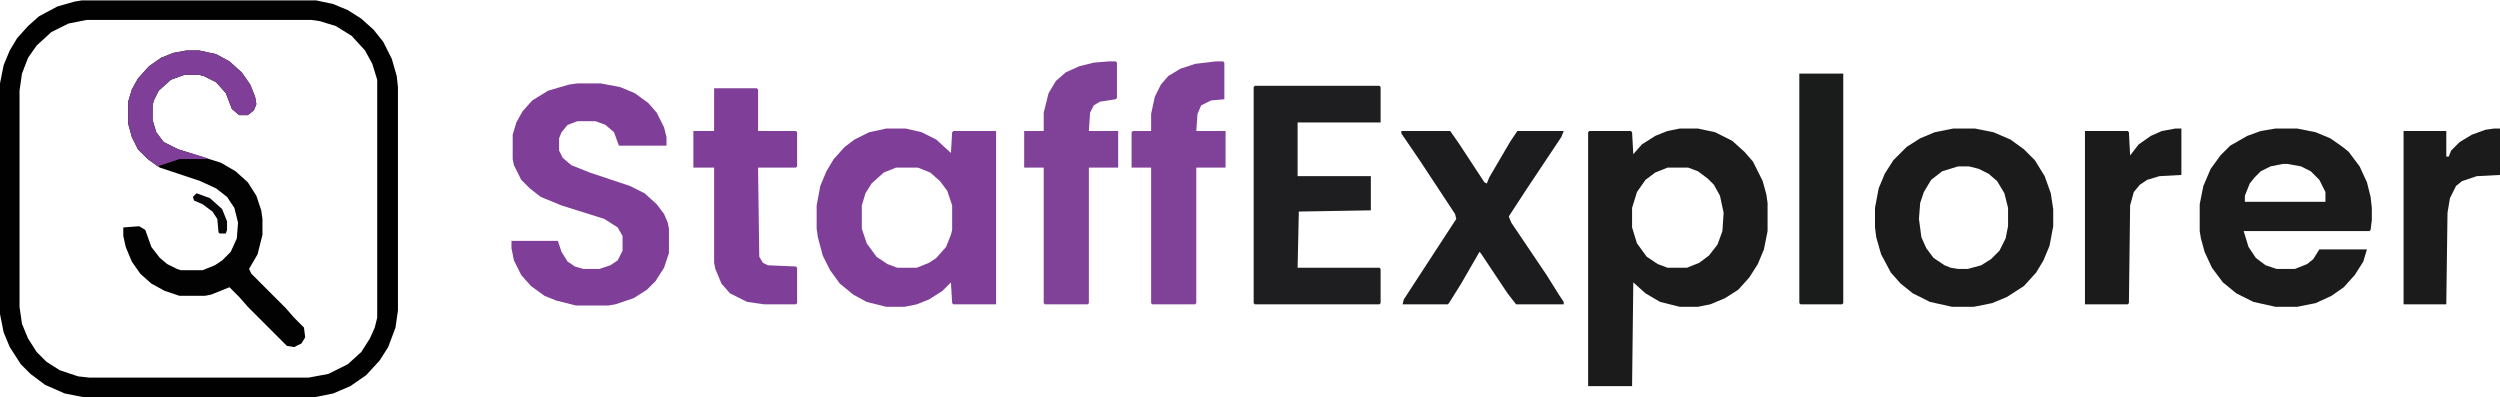<?xml version="1.0" encoding="UTF-8"?>
<svg version="1.1" viewBox="0 0 2048 325" width="5434" height="864" xmlns="http://www.w3.org/2000/svg">
<path transform="translate(67)" d="m0 0h192l14 3 12 5 11 7 10 9 8 10 7 14 4 14 1 9v183l-2 14-6 16-7 11-11 12-13 9-14 6-15 3h-190l-15-3-16-7-12-9-8-8-9-14-5-12-3-15v-189l3-15 5-12 6-10 9-10 9-8 15-8 14-4zm4 16-15 3-14 7-12 11-7 10-5 13-2 14v177l2 14 5 12 7 11 8 8 11 7 15 5 9 1h180l16-3 16-8 11-10 7-11 4-9 2-8v-195l-4-13-6-11-11-12-13-8-13-4-7-1z" fill="#020102"/>
<path transform="translate(1376,105)" d="m0 0h15l14 3 14 7 10 9 7 8 8 16 3 11 1 7v23l-3 15-5 12-7 11-9 10-11 7-12 5-10 2h-15l-16-4-12-7-10-9-1 85h-36v-208l1-1h34l1 1 1 18 7-8 11-7 10-4zm-10 32-10 4-8 6-7 10-4 13v16l4 13 8 11 9 6 8 3h16l10-4 8-6 7-9 4-11 1-15-3-14-5-9-5-5-8-6-8-3z" fill="#1B1B1C"/>
<path transform="translate(726,105)" d="m0 0h16l13 3 12 6 12 11 1-17 1-1h35v142h-35l-1-1-1-17-7 7-11 7-10 4-10 2h-15l-16-4-11-6-11-9-8-11-6-12-4-15-1-7v-19l3-16 5-12 6-10 9-10 8-6 12-6zm8 32-10 4-10 9-5 8-3 10v19l4 12 8 11 9 6 8 3h16l10-4 6-4 8-9 4-10 1-4v-20l-4-12-6-8-8-7-10-4z" fill="#7F3F98"/>
<path transform="translate(473,68)" d="m0 0h19l16 3 12 5 11 8 7 8 6 12 2 8v7h-39l-4-11-7-6-8-3h-15l-8 3-5 6-2 5v10l3 6 7 6 15 6 33 11 12 6 10 9 6 8 3 7 1 5v20l-4 12-7 11-7 7-11 7-15 5-6 1h-26l-16-4-10-4-11-8-8-9-6-12-2-10v-6h38l3 9 5 8 6 4 7 2h13l9-3 6-4 4-8v-12l-4-7-11-7-35-11-17-7-9-7-7-7-6-12-1-5v-20l3-10 5-9 8-9 13-8 17-5z" fill="#7F3F98"/>
<path transform="translate(1864,105)" d="m0 0h18l15 3 12 5 10 7 5 4 9 12 6 13 3 12 1 9v10l-1 8-1 1h-103l4 13 6 9 8 6 9 3h15l10-4 5-4 5-8h39l-3 10-7 11-9 10-10 7-13 6-15 3h-18l-18-4-14-7-11-9-9-12-6-13-3-11-1-6v-22l3-15 6-14 8-11 8-8 14-8 11-4zm6 29-10 2-8 4-5 5-4 5-4 10v5h66v-8l-5-10-7-7-8-4-11-2z" fill="#1B1B1C"/>
<path transform="translate(1028,70)" d="m0 0h102l1 1v29h-68v44h60v28l-59 1-1 46h67l1 1v28l-1 1h-102l-1-1v-177z" fill="#1E1D20"/>
<path transform="translate(1600,105)" d="m0 0h18l15 3 14 6 11 8 9 9 8 13 5 14 2 13v14l-3 16-5 12-6 10-10 11-14 9-12 5-15 3h-18l-18-4-14-7-10-8-8-9-8-15-4-14-1-8v-16l3-16 5-12 7-11 11-11 11-7 12-5zm4 31-13 4-9 7-6 10-3 9-1 13 2 15 4 9 6 8 9 6 5 2 6 1h8l11-3 8-5 7-7 5-10 2-10v-15l-3-12-6-10-7-6-8-4-8-2z" fill="#1B1B1C"/>
<path transform="translate(1148,107)" d="m0 0h40l7 10 21 32 2 1 2-5 17-29 6-9h38l-2 5-28 42-15 23 2 5 29 43 10 16 4 6v2h-39l-7-9-22-33-1-1-15 26-10 16-1 1h-37l1-4 13-20 30-46-1-4-29-44-15-22z" fill="#1C1C1E"/>
<path transform="translate(153,41)" d="m0 0h10l14 3 11 6 10 9 7 10 4 10 1 6-2 5-5 4h-7l-6-5-5-13-8-9-10-5-4-1h-12l-11 4-10 9-4 8-1 4v12l3 10 6 8 12 6 35 11 12 7 10 9 7 11 4 12 1 7v13l-4 16-7 12 2 4 28 28 7 8 8 8 1 8-3 5-6 3-6-1-32-32-7-8-8-8-15 6-5 1h-21l-12-4-11-6-9-8-7-10-5-12-2-9v-7l13-1 5 3 5 14 7 9 6 5 8 4 3 1h18l10-4 6-4 7-7 5-11 1-13-3-12-6-9-9-7-13-6-33-11-10-7-8-8-5-10-3-11v-18l3-10 5-9 9-10 10-7 10-4z" fill="#030203"/>
<path transform="translate(996,50)" d="m0 0h6l1 1v30l-11 1-8 4-3 7-1 14h24v30h-24v111l-1 1h-35l-1-1v-111h-16v-29l1-1h15v-14l3-14 5-10 6-7 10-6 12-4z" fill="#804199"/>
<path transform="translate(908,50)" d="m0 0h6l1 1v29l-1 1-13 2-5 3-3 6-1 15h24v30h-24v111l-1 1h-35l-1-1v-111h-16v-30h16v-15l4-16 6-10 8-7 11-5 12-3z" fill="#804199"/>
<path transform="translate(585,72)" d="m0 0h35l1 1v34h31l1 1v28l-1 1h-31l1 73 3 5 4 2 23 1 1 1v29l-1 1h-26l-14-2-14-7-7-8-5-12-1-5v-78h-17v-30h17z" fill="#7F3F98"/>
<path transform="translate(1474,60)" d="m0 0h36v188l-1 1h-34l-1-1z" fill="#1A1B1B"/>
<path transform="translate(1782,105)" d="m0 0h5v38l-18 1-10 3-6 4-5 6-3 11-1 80-1 1h-35v-142h35l1 1 1 19 7-9 10-7 9-4z" fill="#1B1B1C"/>
<path transform="translate(2043,105)" d="m0 0h5v38l-19 1-12 4-5 4-5 10-2 12-1 75h-35v-142h35v21h2l2-5 7-7 10-6 11-4z" fill="#1B1B1C"/>
<path transform="translate(153,41)" d="m0 0h10l14 3 11 6 10 9 7 10 4 10 1 6-2 5-5 4h-7l-6-5-5-13-8-9-10-5-4-1h-12l-11 4-10 9-4 8-1 4v12l3 10 6 8 12 6 23 7v1h-22l-18 6-9-7-7-7-5-10-3-11v-18l3-10 5-9 9-10 10-7 10-4z" fill="#7F3F98"/>
<path transform="translate(161,158)" d="m0 0 11 4 10 9 4 10v7l-1 3h-5l-1-1-1-11-4-6-8-6-7-3-1-3z" fill="#09060A"/>
</svg>
